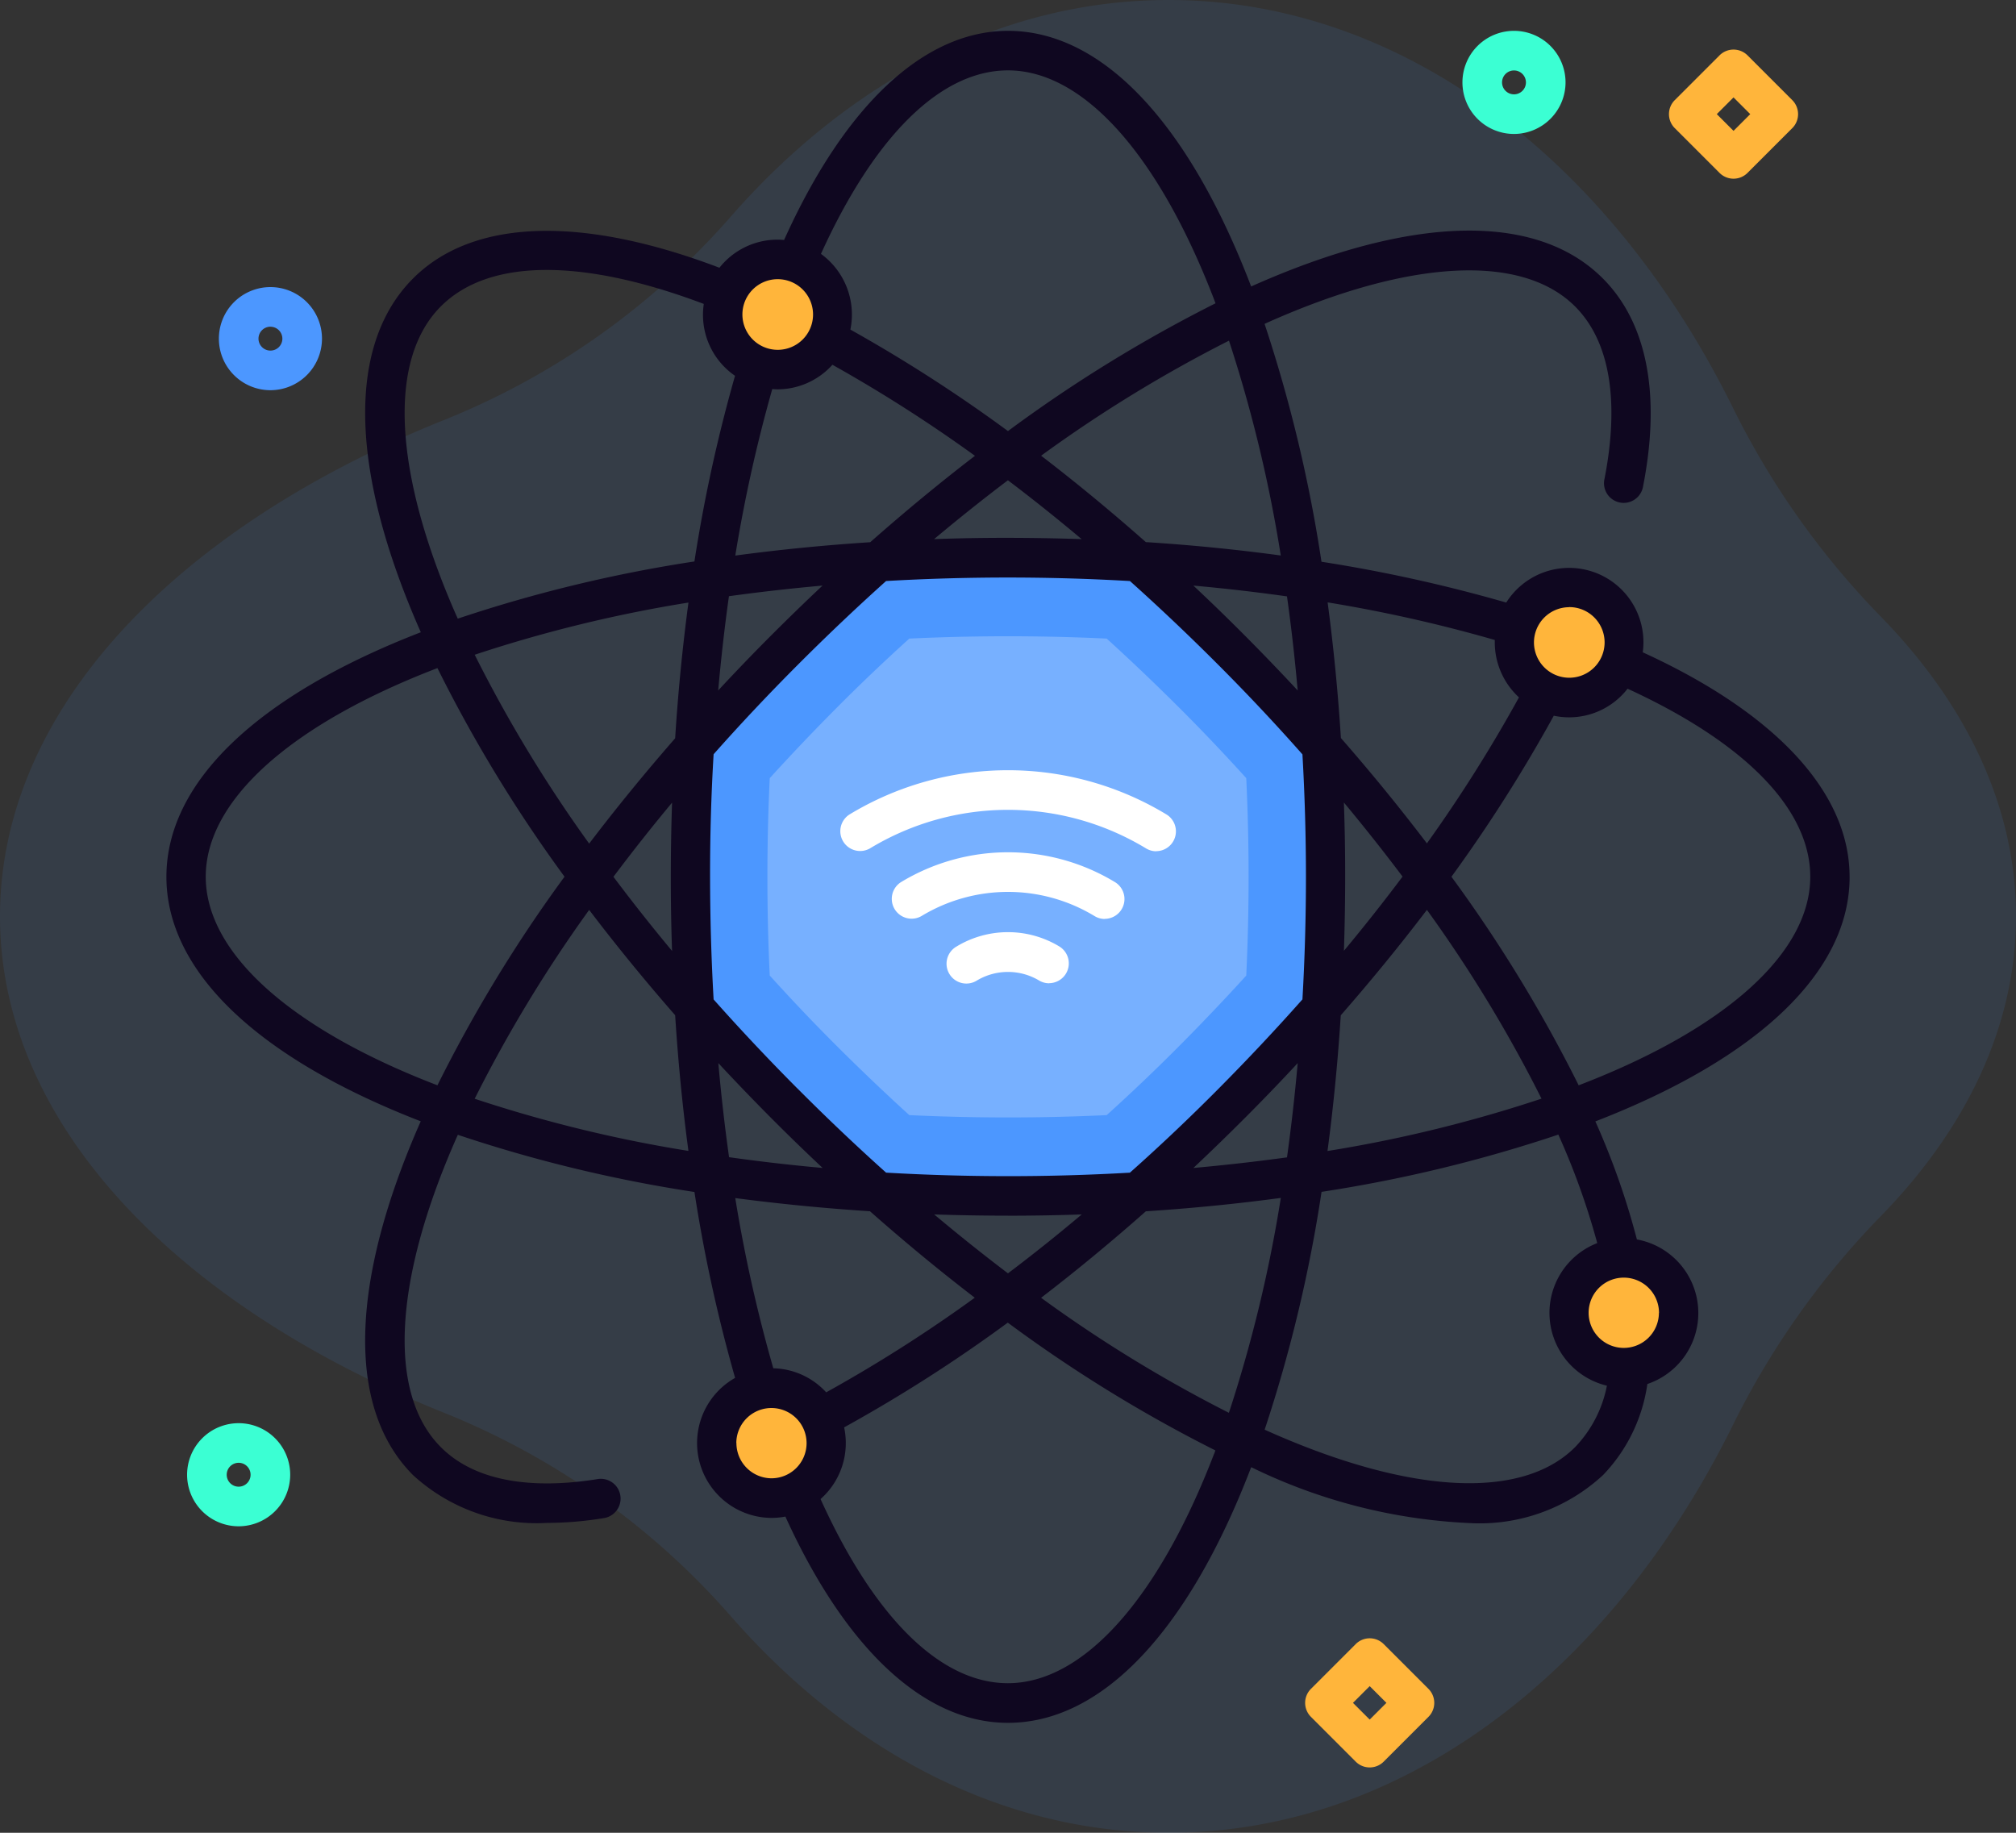 <svg xmlns="http://www.w3.org/2000/svg" width="77" height="70"><rect width="100%" height="100%" fill="#333333" stroke="none"/><defs><style>.cls-2{fill:#4c97ff}.cls-4{fill:#fff}.cls-5{fill:#ffb53b}.cls-7{fill:#3bffd3}</style></defs><g id="internet" transform="translate(0 -24.216)"><path id="Path_8597" fill="#4c97ff" d="M77 59.216c0-4.172-1.88-8.084-5.165-11.452a31.219 31.219 0 01-5.642-7.964c-4.645-9.4-12.566-15.584-21.556-15.584-6.389 0-12.237 3.125-16.754 8.306a28.821 28.821 0 01-10.977 7.757C6.7 44.392 0 51.339 0 59.216S6.7 74.04 16.906 78.153a28.823 28.823 0 0110.977 7.757c4.517 5.18 10.365 8.306 16.754 8.306 8.991 0 16.911-6.188 21.556-15.583a31.218 31.218 0 015.642-7.966C75.12 67.3 77 63.388 77 59.216z" data-name="Path 8597" opacity=".1"/><g id="Group_3973" data-name="Group 3973" transform="translate(6.356 25.394)"><g id="Group_3967" data-name="Group 3967"><g id="Group_3959" data-name="Group 3959" transform="translate(19.925 20.09)"><path id="Path_8599" d="M199.7 177.479c0 1.7-.051 3.37-.151 5q-1.621 1.834-3.428 3.643t-3.643 3.428c-1.627.1-3.3.151-5 .151s-3.37-.051-5-.151q-1.834-1.621-3.643-3.428t-3.428-3.643c-.1-1.627-.151-3.3-.151-5s.051-3.37.151-5q1.621-1.834 3.428-3.643t3.643-3.428c1.627-.1 3.3-.151 5-.151s3.37.051 5 .151q1.834 1.621 3.643 3.428t3.428 3.643c.097 1.63.151 3.299.151 5z" class="cls-2" data-name="Path 8599" transform="translate(-175.26 -165.26)"/><path id="Path_8600" fill="#77b0ff" d="M204.452 203.644c-1.264 0-2.527-.03-3.77-.089-.92-.836-1.835-1.709-2.73-2.6s-1.767-1.81-2.6-2.73a79.675 79.675 0 010-7.54c.836-.92 1.709-1.835 2.6-2.73s1.81-1.768 2.73-2.6a79.675 79.675 0 017.54 0c.92.836 1.835 1.709 2.73 2.6s1.767 1.81 2.6 2.73a79.675 79.675 0 010 7.54c-.836.92-1.709 1.835-2.6 2.73s-1.81 1.768-2.73 2.6a79.675 79.675 0 01-3.77.089z" data-name="Path 8600" transform="translate(-192.233 -182.233)"/></g><g id="Group_3964" data-name="Group 3964" transform="translate(25.723 28.239)"><g id="Group_3963" data-name="Group 3963"><g id="Group_3960" data-name="Group 3960" transform="translate(1.966 3.134)"><path id="Path_8601" d="M234.714 242.371a.753.753 0 01-.392-.11 6.38 6.38 0 00-6.612 0 .757.757 0 01-.785-1.294 7.894 7.894 0 018.182 0 .757.757 0 01-.393 1.4z" class="cls-4" data-name="Path 8601" transform="translate(-226.561 -239.824)"/></g><g id="Group_3961" data-name="Group 3961" transform="translate(4.091 6.185)"><path id="Path_8602" d="M244.506 261.936a.753.753 0 01-.392-.11 2.316 2.316 0 00-2.362 0 .757.757 0 11-.785-1.294 3.793 3.793 0 013.931 0 .757.757 0 01-.393 1.4z" class="cls-4" data-name="Path 8602" transform="translate(-240.603 -259.983)"/></g><g id="Group_3962" data-name="Group 3962"><path id="Path_8603" d="M225.655 222.208a.753.753 0 01-.392-.11 10.175 10.175 0 00-10.544 0 .757.757 0 01-.785-1.294 11.688 11.688 0 0112.113 0 .757.757 0 01-.393 1.4z" class="cls-4" data-name="Path 8603" transform="translate(-213.57 -219.112)"/></g></g></g><g id="Group_3965" data-name="Group 3965" transform="translate(20.694 8.751)"><circle id="Ellipse_212" cx="2.108" cy="2.108" r="2.108" class="cls-5" data-name="Ellipse 212" transform="translate(0 43.047)"/><circle id="Ellipse_213" cx="2.108" cy="2.108" r="2.108" class="cls-5" data-name="Ellipse 213" transform="translate(30.692 12.514)"/><circle id="Ellipse_214" cx="2.108" cy="2.108" r="2.108" class="cls-5" data-name="Ellipse 214" transform="translate(.227)"/></g><g id="Group_3966" data-name="Group 3966"><circle id="Ellipse_215" cx="2.108" cy="2.108" r="2.108" class="cls-5" data-name="Ellipse 215" transform="translate(53.494 46.855)"/><path id="Path_8604" fill="#0f0720" d="M106.288 64.309c0-3.206-2.8-6.242-7.9-8.573a2.839 2.839 0 00-5.214-1.9 57.43 57.43 0 00-7.057-1.559 54.759 54.759 0 00-2.173-9.085l.133-.061c5.429-2.416 9.7-2.633 11.731-.6 1.663 1.672 1.527 4.5 1.119 6.579a.751.751 0 101.473.29c.686-3.5.156-6.242-1.531-7.938-2.526-2.538-7.285-2.437-13.4.284l-.038.017-.015-.039C81.01 35.454 77.715 32 74.144 32c-3.2 0-6.23 2.834-8.552 7.988a2.662 2.662 0 00-.253-.013 2.833 2.833 0 00-2.217 1.073c-5.289-2.01-9.436-1.867-11.707.415-2.526 2.537-2.425 7.322.285 13.469l.017.038-.039.015C45.436 57.408 42 60.719 42 64.309s3.436 6.9 9.675 9.324l.039.015-.017.038c-2.708 6.147-2.808 10.931-.283 13.47a6.987 6.987 0 005.128 1.831 13.669 13.669 0 002.194-.188.755.755 0 00-.24-1.49c-1.886.308-4.46.346-6.019-1.22-2.026-2.037-1.809-6.335.594-11.791l.06-.134a54.024 54.024 0 009.037 2.184 58.155 58.155 0 001.553 7.1 2.859 2.859 0 001.392 5.348 2.827 2.827 0 00.528-.051c2.316 5.086 5.324 7.878 8.5 7.878 3.571 0 6.866-3.454 9.276-9.725l.015-.039.038.017a21.122 21.122 0 008.294 2.117 6.934 6.934 0 005.107-1.833 6.292 6.292 0 001.693-3.478 2.859 2.859 0 00-.4-5.522 28.687 28.687 0 00-1.586-4.508l.036-.014c6.239-2.423 9.675-5.734 9.675-9.324zm-10.713-10.3a1.349 1.349 0 11-1.342 1.349 1.347 1.347 0 011.342-1.345zm-2.839 1.26v.088a2.855 2.855 0 00.924 2.1 55.823 55.823 0 01-3.516 5.576 75.804 75.804 0 00-3.285-4.023 75.896 75.896 0 00-.507-5.181 55.436 55.436 0 016.389 1.437zM66.1 72.394q-1.669-1.677-3.2-3.4-.132-2.3-.135-4.683t.135-4.682q1.526-1.722 3.2-3.4t3.388-3.216a81.02 81.02 0 019.314.001q1.713 1.535 3.388 3.214t3.2 3.406a81.887 81.887 0 010 9.358q-1.527 1.722-3.2 3.407T78.8 75.61a80.958 80.958 0 01-9.312-.001q-1.714-1.535-3.387-3.216zm.965 3.036q-1.823-.164-3.575-.411-.247-1.76-.41-3.594.955 1.027 1.958 2.037t2.027 1.969zm-1.727-29.738a2.827 2.827 0 002.1-.938 55.756 55.756 0 015.444 3.477q-2.01 1.543-4 3.3c-1.76.114-3.483.285-5.154.51a56.256 56.256 0 011.413-6.361c.059.006.13.012.197.012zm8.8 3.471q1.413 1.069 2.818 2.25-1.4-.047-2.817-.049t-2.818.049q1.409-1.18 2.822-2.25zm-7.077 4.024q-1.022.96-2.028 1.969t-1.958 2.037q.163-1.833.41-3.6 1.754-.242 3.58-.406zm-5.63 5.833q-1.746 2-3.284 4.022a52.683 52.683 0 01-4.372-7.213 52.15 52.15 0 018.164-1.993 75.35 75.35 0 00-.508 5.184zm-.118 2.457q-.047 1.4-.048 2.832t.048 2.833q-1.174-1.412-2.239-2.832 1.064-1.419 2.24-2.834zm19.911-8.289q1.823.164 3.576.412.246 1.758.409 3.594-.955-1.027-1.959-2.038t-2.026-1.968zm-7.08 24.066q1.419 0 2.817-.049-1.4 1.18-2.818 2.25-1.411-1.069-2.818-2.25 1.399.047 2.819.048zm5.267-.169a75.04 75.04 0 005.153-.51 52.877 52.877 0 01-1.983 8.207 52.327 52.327 0 01-7.173-4.393q2.012-1.544 4.003-3.305zm1.812-1.653q1.021-.96 2.027-1.969t1.959-2.037q-.163 1.833-.409 3.6-1.75.24-3.577.405zm5.631-5.832q1.749-2 3.29-4.027a52.422 52.422 0 014.377 7.21 52.141 52.141 0 01-8.174 2c.224-1.683.394-3.412.507-5.183zm.12-2.462q.047-1.4.048-2.832t-.049-2.834q1.176 1.414 2.241 2.83-1.064 1.421-2.24 2.835zm-2.411-15.1a72.756 72.756 0 00-5.154-.511q-1.986-1.755-4-3.3a52.331 52.331 0 017.175-4.394 52.876 52.876 0 011.979 8.209zM74.144 33.51c2.865 0 5.736 3.193 7.875 8.759l.051.137a54.231 54.231 0 00-7.927 4.88 57.752 57.752 0 00-6.019-3.876A2.862 2.862 0 0067 40.519c2.055-4.524 4.583-7.009 7.144-7.009zm-8.805 7.975A1.349 1.349 0 1164 42.833a1.347 1.347 0 011.338-1.348zM53.07 54.321c-2.4-5.457-2.62-9.754-.594-11.791 1.821-1.831 5.379-1.861 10.049-.1a2.824 2.824 0 001.193 2.745 58.2 58.2 0 00-1.551 7.091 54.025 54.025 0 00-9.038 2.184zm-.854 17.9c-5.538-2.15-8.714-5.035-8.714-7.915s3.176-5.765 8.714-7.915l.136-.052a54.57 54.57 0 004.854 7.967 54.6 54.6 0 00-4.854 7.967l-.136-.052zm1.559.565a52.7 52.7 0 014.372-7.212q1.534 2.02 3.284 4.022c.113 1.769.282 3.5.507 5.183a52.157 52.157 0 01-8.163-1.992zm15.1 4.3q1.987 1.756 4 3.3A55.334 55.334 0 0167.2 84a2.826 2.826 0 00-2.02-.919 56.037 56.037 0 01-1.453-6.5c1.673.219 3.392.39 5.152.503zm-5.108 8.848a1.342 1.342 0 111.342 1.349 1.347 1.347 0 01-1.338-1.351zm18.248.416c-2.139 5.567-5.01 8.759-7.875 8.759-2.567 0-5.1-2.493-7.155-7.033a2.853 2.853 0 00.9-2.738 57.3 57.3 0 006.251-4 54.2 54.2 0 007.926 4.879c-.009.04-.026.083-.043.131zm16.99-5.382a1.342 1.342 0 11-1.342-1.349 1.347 1.347 0 011.346 1.347zM96.65 78.3a2.859 2.859 0 00.369 5.446 4.676 4.676 0 01-1.208 2.34c-2.026 2.036-6.3 1.819-11.731-.6l-.133-.06a54.772 54.772 0 002.173-9.083 54 54 0 009.044-2.187A27.819 27.819 0 0196.65 78.3zm-5.569-13.992a57.854 57.854 0 003.909-6.15 2.824 2.824 0 002.818-1.032c4.5 2.066 6.978 4.608 6.978 7.182 0 2.88-3.176 5.765-8.714 7.915l-.132.05a54.552 54.552 0 00-4.859-7.965z" data-name="Path 8604" transform="translate(-42 -32)"/></g></g><g id="Group_3968" data-name="Group 3968" transform="translate(2.004 9.787)"><path id="Path_8605" d="M57.214 100.611a1.969 1.969 0 111.969-1.969 1.971 1.971 0 01-1.969 1.969zm0-2.425a.456.456 0 10.456.456.456.456 0 00-.456-.455z" class="cls-2" data-name="Path 8605" transform="translate(-55.245 -96.673)"/></g><g id="Group_3969" data-name="Group 3969" transform="translate(49.503)"><path id="Path_8606" d="M373.7 35.938a1.969 1.969 0 111.969-1.969 1.972 1.972 0 01-1.969 1.969zm0-2.425a.456.456 0 10.456.456.456.456 0 00-.456-.456z" class="cls-7" data-name="Path 8606" transform="translate(-371.733 -32)"/></g><g id="Group_3970" data-name="Group 3970" transform="translate(.792 53.177)"><path id="Path_8607" d="M49.2 388.164a1.969 1.969 0 111.969-1.969 1.972 1.972 0 01-1.969 1.969zm0-2.425a.456.456 0 10.456.456.456.456 0 00-.456-.456z" class="cls-7" data-name="Path 8607" transform="translate(-47.233 -384.225)"/></g><g id="Group_3971" data-name="Group 3971" transform="translate(43.493 61.395)"><path id="Path_8608" d="M334.206 443.639a.754.754 0 01-.535-.222l-1.709-1.709a.756.756 0 010-1.07l1.709-1.709a.756.756 0 011.07 0l1.709 1.709a.756.756 0 010 1.07l-1.709 1.709a.754.754 0 01-.535.222zm-.639-2.466l.639.639.639-.639-.639-.639z" class="cls-5" data-name="Path 8608" transform="translate(-331.74 -438.708)"/></g><g id="Group_3972" data-name="Group 3972" transform="translate(57.389 .716)"><path id="Path_8609" d="M426.881 41.664a.756.756 0 01-.535-.222l-1.709-1.709a.756.756 0 010-1.07l1.709-1.709a.757.757 0 011.07 0l1.709 1.709a.757.757 0 010 1.07l-1.709 1.709a.757.757 0 01-.535.222zm-.639-2.466l.639.639.639-.639-.639-.639z" class="cls-5" data-name="Path 8609" transform="translate(-424.415 -36.733)"/></g></g></g></svg>